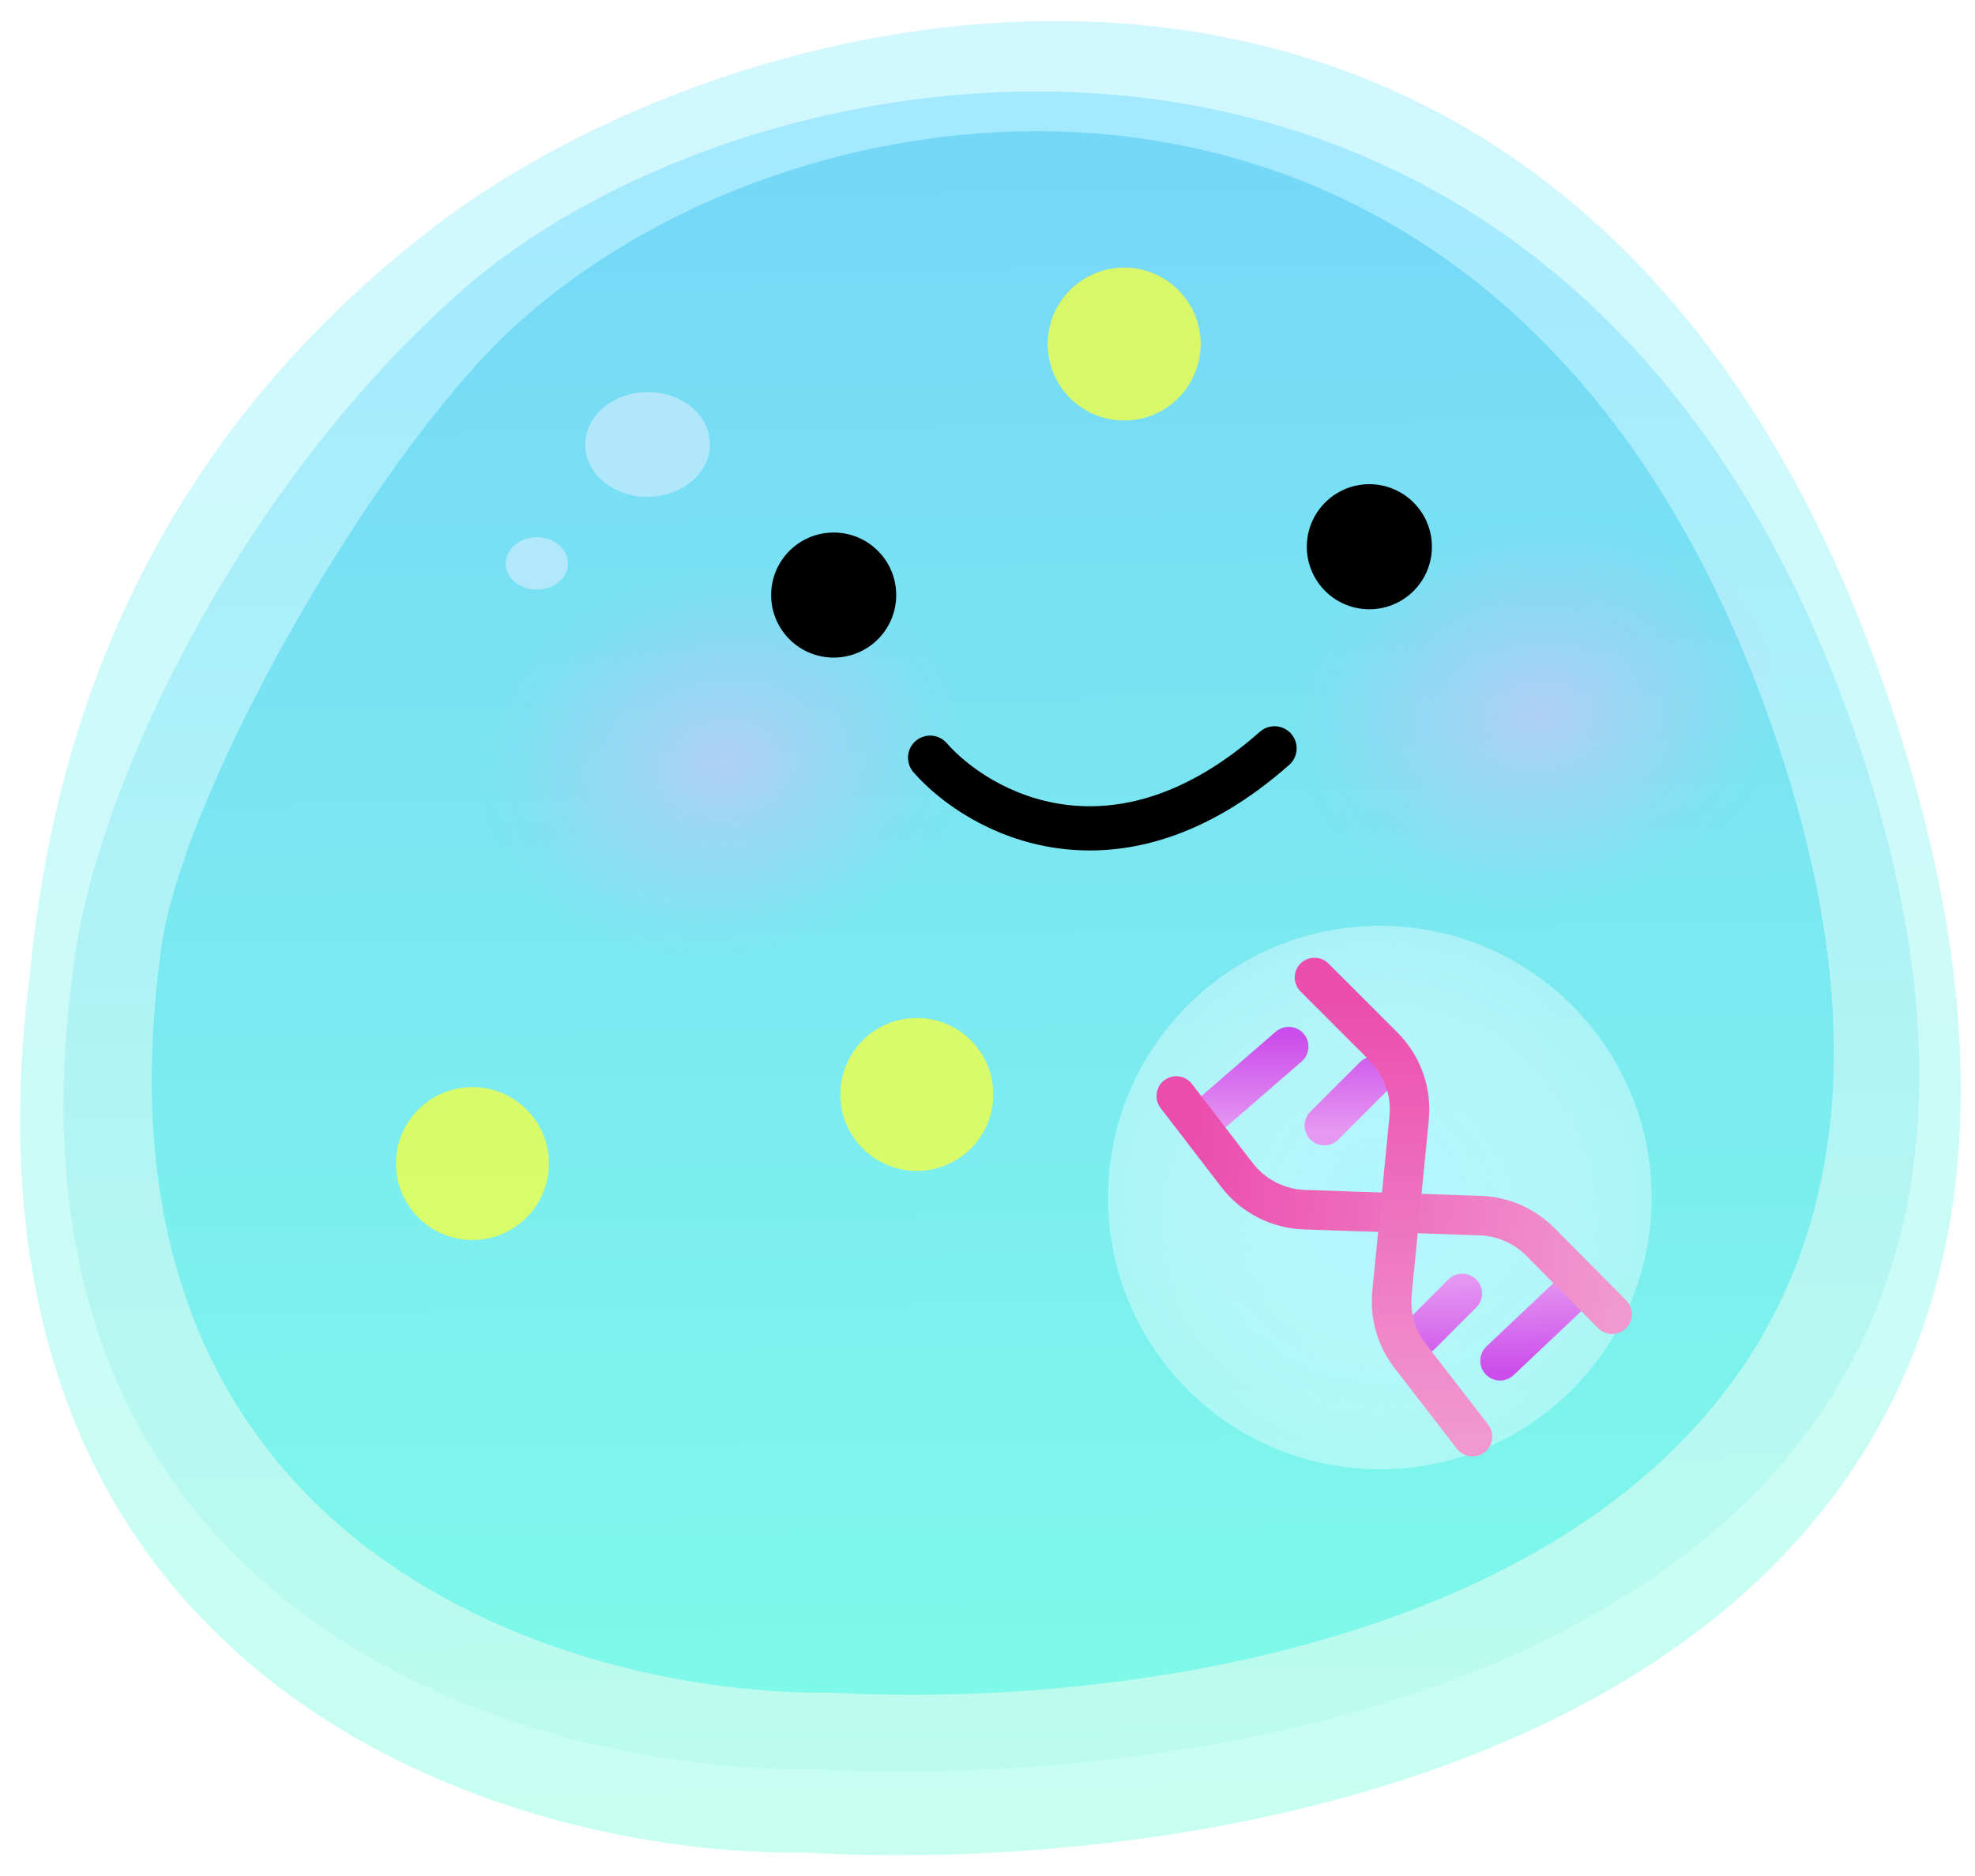 <svg width="200" height="190" viewBox="0 0 200 190" fill="none" xmlns="http://www.w3.org/2000/svg">
<path d="M192.764 75.454C163.08 -21.071 78.392 -3.546 43.772 23.119C11.303 48.126 4.839 80.029 2.999 98.852C-6.074 170.825 51.524 188.026 81.457 187.63C130.928 190.456 222.449 171.978 192.764 75.454Z" fill="url(#paint0_linear_1298_4460)"/>
<path d="M188.84 77.203C160.515 -10.476 77.165 2.265 46.395 29.747C23.156 50.503 9.128 81.479 7.357 98.582C-1.365 163.979 53.704 179.57 82.329 179.191C129.635 181.728 217.166 164.882 188.84 77.203Z" fill="url(#paint1_linear_1298_4460)"/>
<path d="M180.697 77.359C155.004 -3.54 81.971 4.957 51.571 33.546C37.455 46.821 17.803 81.266 16.201 97.044C8.309 157.378 58.228 171.775 84.174 171.431C127.054 173.782 206.391 158.258 180.697 77.359Z" fill="url(#paint2_linear_1298_4460)"/>
<ellipse cx="27.518" cy="27.518" rx="27.518" ry="27.518" transform="matrix(-1 0.013 0.013 1 166.891 93.414)" fill="url(#paint3_radial_1298_4460)"/>
<ellipse cx="27.518" cy="27.518" rx="27.518" ry="27.518" transform="matrix(-1 0.013 0.013 1 166.891 93.414)" fill="white" fill-opacity="0.2"/>
<g opacity="0.6" filter="url(#filter0_f_1298_4460)">
<ellipse cx="6.313" cy="5.303" rx="6.313" ry="5.303" transform="matrix(-1 0.013 0.013 1 71.822 39.63)" fill="#D7ECFF"/>
</g>
<g opacity="0.6" filter="url(#filter1_f_1298_4460)">
<ellipse cx="3.157" cy="2.652" rx="3.157" ry="2.652" transform="matrix(-1 0.013 0.013 1 57.49 54.373)" fill="#D7ECFF"/>
</g>
<ellipse cx="31.387" cy="24.811" rx="31.387" ry="24.811" transform="matrix(0.995 -0.099 0.099 0.995 39.641 55.717)" fill="url(#paint4_radial_1298_4460)"/>
<ellipse cx="31.387" cy="24.811" rx="31.387" ry="24.811" transform="matrix(0.995 -0.099 0.099 0.995 122.166 50.818)" fill="url(#paint5_radial_1298_4460)"/>
<ellipse cx="6.333" cy="6.333" rx="6.333" ry="6.333" transform="matrix(-1 0.013 0.013 1 144.92 48.958)" fill="black"/>
<ellipse cx="6.333" cy="6.333" rx="6.333" ry="6.333" transform="matrix(-1 0.013 0.013 1 90.674 53.852)" fill="black"/>
<path d="M94.189 76.739C99.106 82.344 112.964 90.002 129.067 75.792" stroke="black" stroke-width="4.478" stroke-linecap="round"/>
<ellipse opacity="0.8" cx="7.743" cy="7.743" rx="7.743" ry="7.743" transform="matrix(-1 0.013 0.013 1 100.484 103)" fill="#F0FF48"/>
<ellipse opacity="0.8" cx="7.743" cy="7.743" rx="7.743" ry="7.743" transform="matrix(-1 0.013 0.013 1 55.484 110)" fill="#F0FF48"/>
<ellipse opacity="0.8" cx="7.743" cy="7.743" rx="7.743" ry="7.743" transform="matrix(-1 0.013 0.013 1 121.484 27)" fill="#F0FF48"/>
<path d="M123 112.5L130.5 106M139.114 109L134.114 114" stroke="url(#paint6_linear_1298_4460)" stroke-width="4" stroke-linecap="round" stroke-linejoin="round"/>
<path d="M159.114 131L151.902 137.818M143.83 135.251L148.081 131" stroke="url(#paint7_linear_1298_4460)" stroke-width="4" stroke-linecap="round" stroke-linejoin="round"/>
<path d="M119.113 111L125.267 119.006C126.906 121.139 129.412 122.426 132.1 122.517L149.893 123.116C152.186 123.193 154.363 124.143 155.979 125.772L163.254 133.104" stroke="url(#paint8_linear_1298_4460)" stroke-width="4" stroke-linecap="round" stroke-linejoin="round"/>
<path d="M133.113 99L140.105 105.992C142.01 107.896 142.961 110.553 142.698 113.234L140.962 130.945C140.738 133.228 141.395 135.511 142.797 137.326L149.113 145.5" stroke="url(#paint9_linear_1298_4460)" stroke-width="4" stroke-linecap="round" stroke-linejoin="round"/>
<defs>
<filter id="filter0_f_1298_4460" x="58.481" y="38.927" width="14.197" height="12.179" filterUnits="userSpaceOnUse" color-interpolation-filters="sRGB">
<feFlood flood-opacity="0" result="BackgroundImageFix"/>
<feBlend mode="normal" in="SourceGraphic" in2="BackgroundImageFix" result="shape"/>
<feGaussianBlur stdDeviation="0.393" result="effect1_foregroundBlur_1298_4460"/>
</filter>
<filter id="filter1_f_1298_4460" x="50.427" y="53.628" width="7.885" height="6.876" filterUnits="userSpaceOnUse" color-interpolation-filters="sRGB">
<feFlood flood-opacity="0" result="BackgroundImageFix"/>
<feBlend mode="normal" in="SourceGraphic" in2="BackgroundImageFix" result="shape"/>
<feGaussianBlur stdDeviation="0.393" result="effect1_foregroundBlur_1298_4460"/>
</filter>
<linearGradient id="paint0_linear_1298_4460" x1="98.871" y1="3.889" x2="101.304" y2="187.775" gradientUnits="userSpaceOnUse">
<stop stop-color="#D1F7FF"/>
<stop offset="1" stop-color="#C7FFF1"/>
</linearGradient>
<linearGradient id="paint1_linear_1298_4460" x1="99.097" y1="12.242" x2="101.308" y2="179.311" gradientUnits="userSpaceOnUse">
<stop stop-color="#A3E9FF"/>
<stop offset="1" stop-color="#BDFCED"/>
</linearGradient>
<linearGradient id="paint2_linear_1298_4460" x1="99.338" y1="17.406" x2="101.378" y2="171.546" gradientUnits="userSpaceOnUse">
<stop stop-color="#76D8F7"/>
<stop offset="1" stop-color="#7EF9EA"/>
</linearGradient>
<radialGradient id="paint3_radial_1298_4460" cx="0" cy="0" r="1" gradientUnits="userSpaceOnUse" gradientTransform="translate(27.518 27.518) rotate(88.863) scale(40.347 40.347)">
<stop stop-color="#9CF4FF"/>
<stop offset="1" stop-color="#E3FCFF" stop-opacity="0"/>
</radialGradient>
<radialGradient id="paint4_radial_1298_4460" cx="0" cy="0" r="1" gradientUnits="userSpaceOnUse" gradientTransform="translate(31.387 24.811) rotate(85.179) scale(19.657 24.801)">
<stop stop-color="#FFB1FC" stop-opacity="0.41"/>
<stop offset="1" stop-color="#E4ABF8" stop-opacity="0"/>
</radialGradient>
<radialGradient id="paint5_radial_1298_4460" cx="0" cy="0" r="1" gradientUnits="userSpaceOnUse" gradientTransform="translate(31.387 24.811) rotate(85.179) scale(19.657 24.801)">
<stop stop-color="#FFB1FC" stop-opacity="0.41"/>
<stop offset="1" stop-color="#E4ABF8" stop-opacity="0"/>
</radialGradient>
<linearGradient id="paint6_linear_1298_4460" x1="131.457" y1="104.93" x2="131.457" y2="114.5" gradientUnits="userSpaceOnUse">
<stop stop-color="#CB4DEB"/>
<stop offset="1" stop-color="#E598F1"/>
</linearGradient>
<linearGradient id="paint7_linear_1298_4460" x1="151.655" y1="138.987" x2="151.241" y2="129.426" gradientUnits="userSpaceOnUse">
<stop stop-color="#CB4DEB"/>
<stop offset="1" stop-color="#E598F1"/>
</linearGradient>
<linearGradient id="paint8_linear_1298_4460" x1="120.055" y1="120.335" x2="164.171" y2="126.165" gradientUnits="userSpaceOnUse">
<stop stop-color="#EB4DAD"/>
<stop offset="1" stop-color="#F198D1"/>
</linearGradient>
<linearGradient id="paint9_linear_1298_4460" x1="142.113" y1="101" x2="142.113" y2="145.5" gradientUnits="userSpaceOnUse">
<stop stop-color="#EB4DAD"/>
<stop offset="1" stop-color="#F198D1"/>
</linearGradient>
</defs>
</svg>
